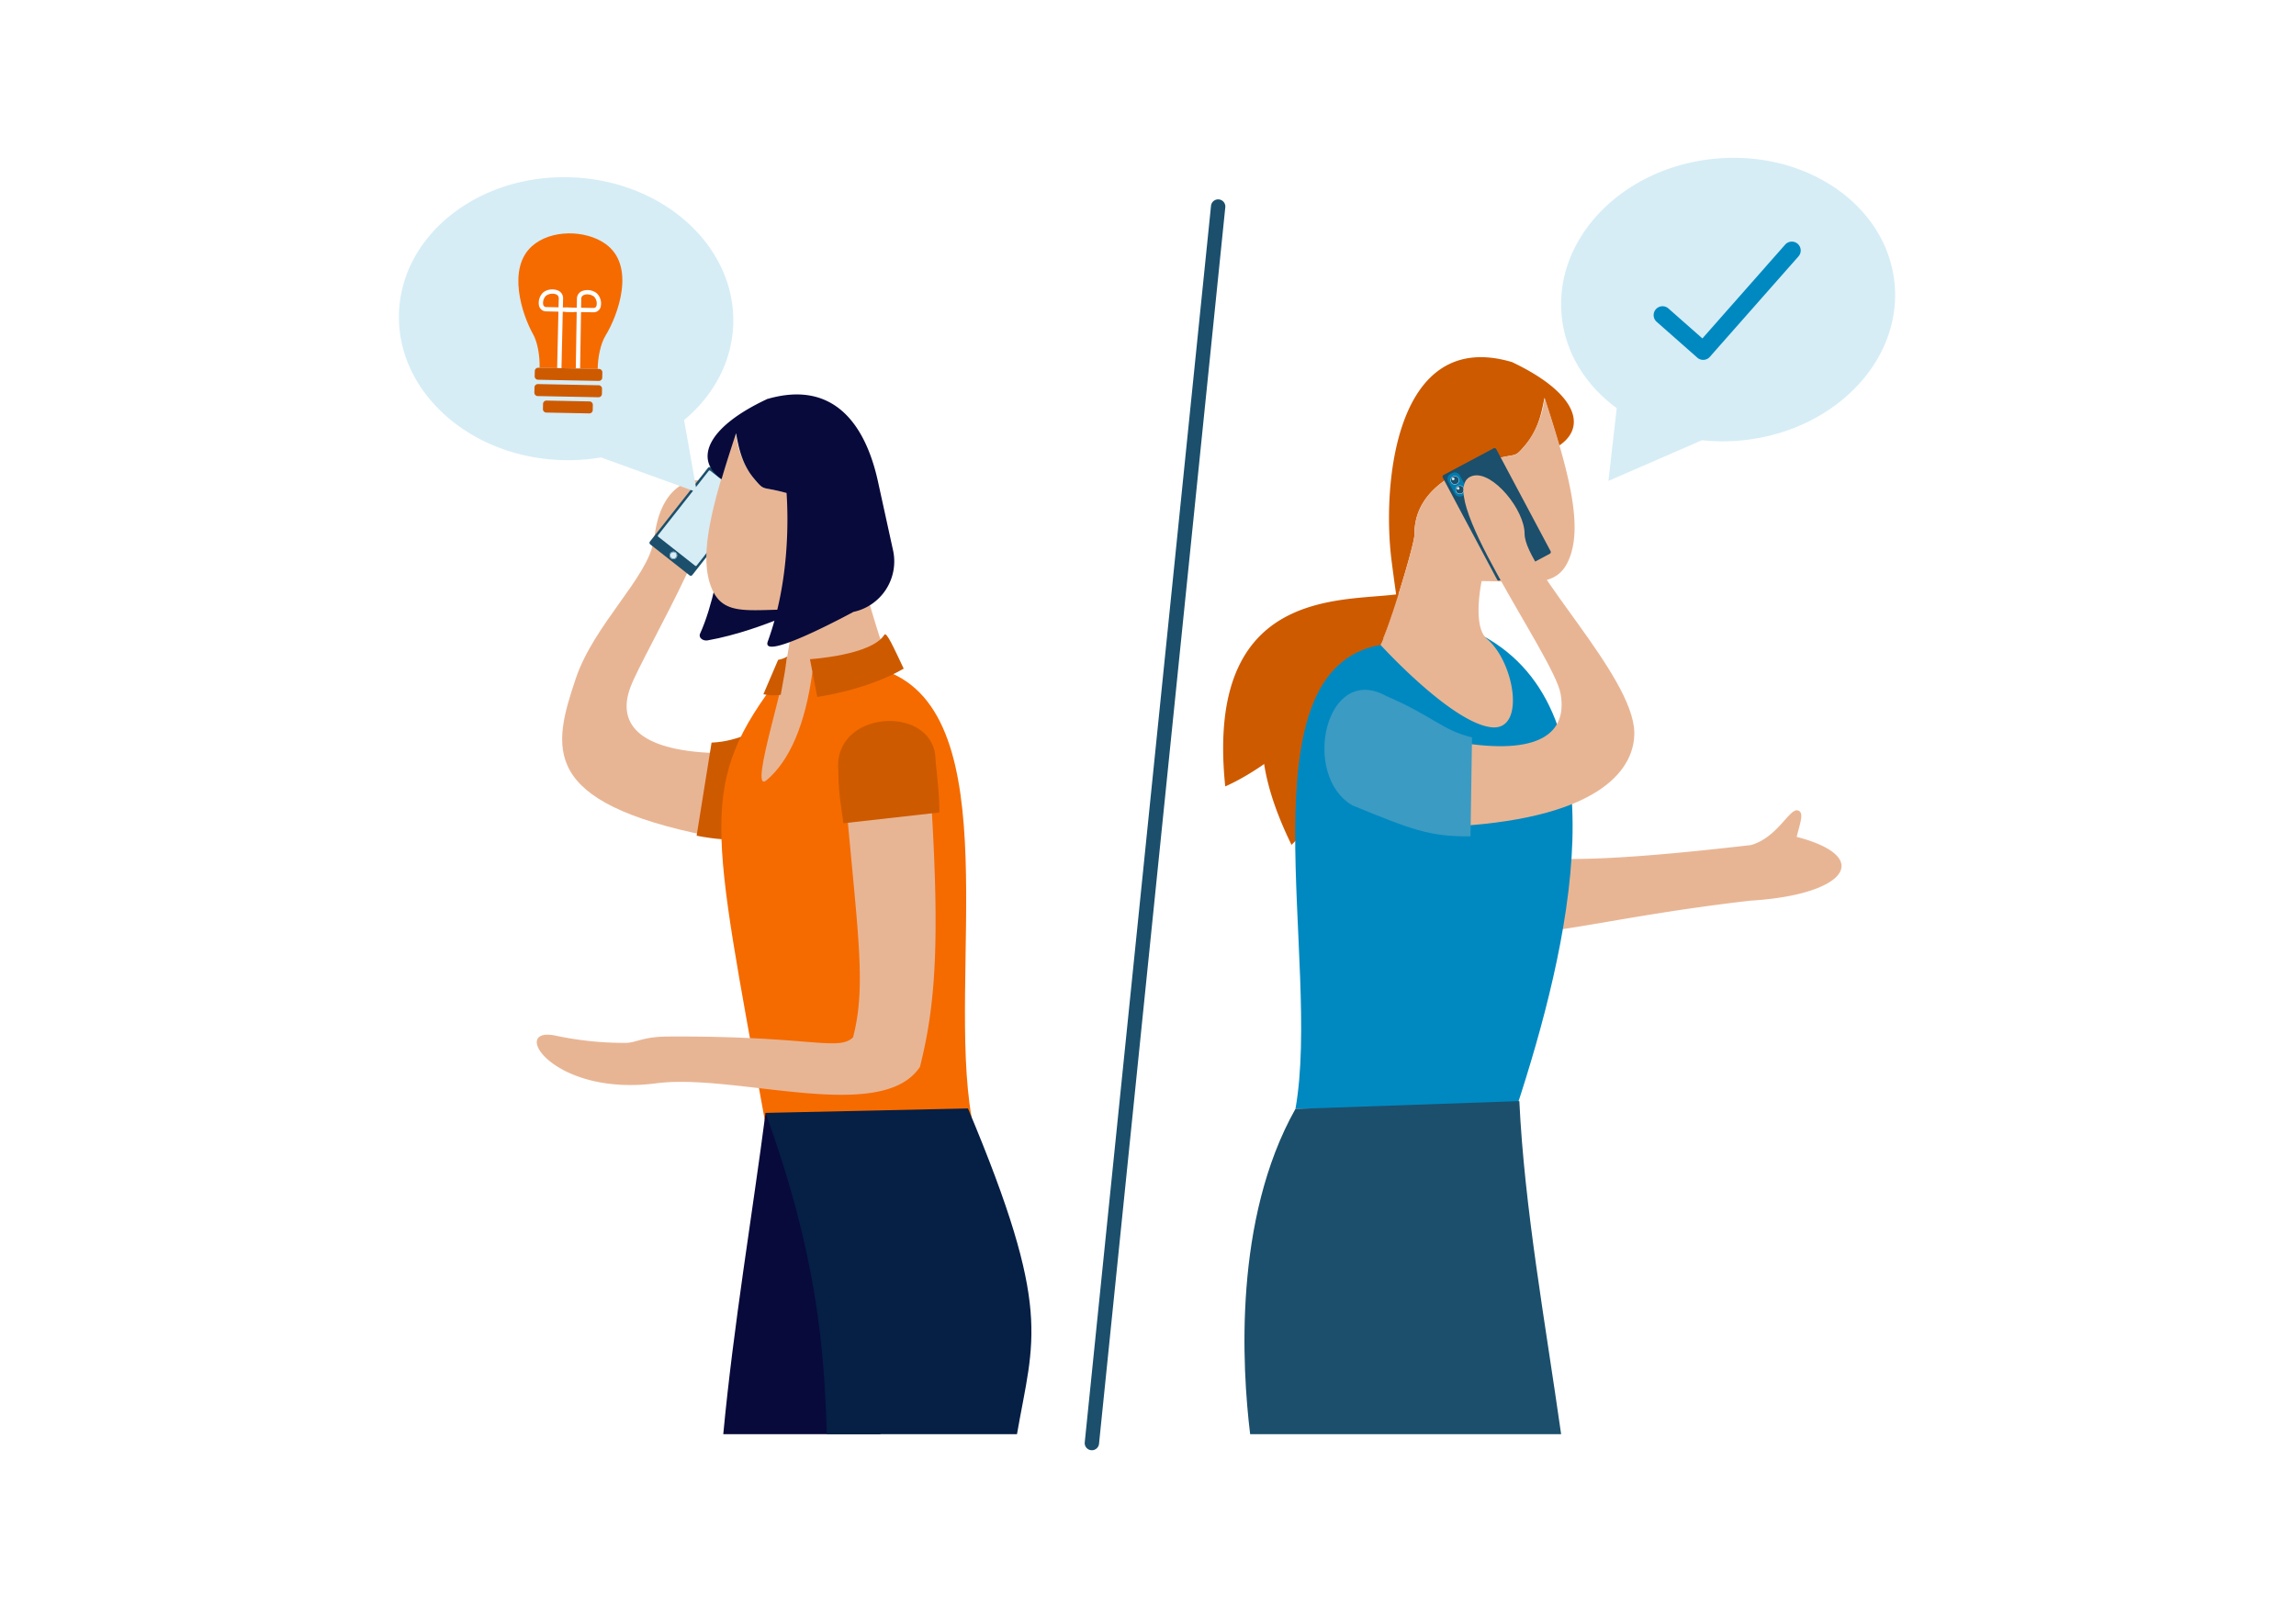 <?xml version="1.0" encoding="UTF-8"?>
<svg xmlns="http://www.w3.org/2000/svg" xmlns:xlink="http://www.w3.org/1999/xlink" width="800" height="560" viewBox="0 0 800 560">
  <rect x="0" y="0" width="800" height="560" fill="#333333" stroke="none"/>
  <defs>
    <clipPath id="clip-leg_thcm_schritt-fuer-schritt_01_800x800px">
      <rect width="800" height="560"></rect>
    </clipPath>
  </defs>
  <g id="leg_thcm_schritt-fuer-schritt_01_800x800px" clip-path="url(#clip-leg_thcm_schritt-fuer-schritt_01_800x800px)">
    <rect width="800" height="560" fill="#fff"></rect>
    <rect id="Rechteck_4" data-name="Rechteck 4" width="800" height="560" fill="none"></rect>
    <g id="Gruppe_73" data-name="Gruppe 73" transform="translate(-541.333 -43.419)">
      <g id="Gruppe_36" data-name="Gruppe 36">
        <path id="Pfad_29" data-name="Pfad 29" d="M921.784,548.788a2.492,2.492,0,0,1-2.491-2.753l44-430.906a2.5,2.5,0,0,1,4.974.508l-44,430.9A2.5,2.5,0,0,1,921.784,548.788Z" fill="#1b4f6c"></path>
      </g>
      <g id="Gruppe_55" data-name="Gruppe 55">
        <g id="Gruppe_44" data-name="Gruppe 44">
          <g id="Gruppe_37" data-name="Gruppe 37">
            <g id="Pfad_1143" data-name="Pfad 1143">
              <path id="Pfad_30" data-name="Pfad 30" d="M769.221,231.9l-.157-.022c-1.88,12.625-20.737,29.143-27.059,47.853-8.277,24.484-12.652,43.249,46.463,55.062l4.635-28.9c-28.464-.321-37.1-9.712-32.088-23.046,4.757-12.653,38.537-68,26.114-71.736-5.662-1.7-16.235,2.246-17.9,20.787" fill="#e8b594" fill-rule="evenodd"></path>
            </g>
            <g id="Pfad_1142" data-name="Pfad 1142">
              <path id="Pfad_31" data-name="Pfad 31" d="M784.059,334.64c13.508,2.608,19.8,1.346,40.682-2.994,18.774-6.658,17.115-45.16-4.874-37.774-16.412,3.7-20.586,7.879-30.606,8.333Z" fill="#ce5a00" fill-rule="evenodd"></path>
            </g>
          </g>
          <g id="Gruppe_43" data-name="Gruppe 43">
            <g id="Gruppe_38" data-name="Gruppe 38">
              <rect id="Rechteck_5" data-name="Rechteck 5" width="18.805" height="34.062" rx="0.646" transform="matrix(0.786, 0.619, -0.619, 0.786, 788.438, 205.921)" fill="#1b4f6c"></rect>
            </g>
            <g id="Gruppe_39" data-name="Gruppe 39">
              <rect id="Rechteck_6" data-name="Rechteck 6" width="17.104" height="29.261" rx="0.358" transform="matrix(0.786, 0.619, -0.619, 0.786, 788.501, 207.214)" fill="#d6edf6"></rect>
            </g>
            <g id="Gruppe_40" data-name="Gruppe 40">
              <circle id="Ellipse_1" data-name="Ellipse 1" cx="1.33" cy="1.33" r="1.33" transform="translate(774.631 235.623)" fill="#d6edf6"></circle>
            </g>
            <g id="Gruppe_41" data-name="Gruppe 41">
              <circle id="Ellipse_2" data-name="Ellipse 2" cx="1.224" cy="1.224" r="1.224" transform="translate(774.737 235.728)" fill="#1b4f6c"></circle>
            </g>
            <g id="Gruppe_42" data-name="Gruppe 42">
              <circle id="Ellipse_3" data-name="Ellipse 3" cx="1.118" cy="1.118" r="1.118" transform="translate(774.863 235.826)" fill="#d6edf6"></circle>
            </g>
          </g>
        </g>
        <g id="Gruppe_45" data-name="Gruppe 45">
          <path id="Pfad_32" data-name="Pfad 32" d="M828.613,225.308l-32.677-16.5s-2.158,36.639-10.669,55.414c-.659,1.455,1.037,2.637,2.609,2.358,20.239-3.591,41.618-15.121,41.618-15.121Z" fill="#080a3b" fill-rule="evenodd"></path>
        </g>
        <g id="Gruppe_46" data-name="Gruppe 46">
          <path id="Pfad_33" data-name="Pfad 33" d="M779.686,189.806c10.178-8.479,16.661-20.169,17.124-33.278.96-27.209-24.329-50.187-56.486-51.322s-59,20-59.964,47.212,24.329,50.187,56.486,51.322a68.43,68.43,0,0,0,13.887-.923l33.417,12.114Z" fill="#d6edf6" fill-rule="evenodd"></path>
        </g>
        <g id="Pfad_1086" data-name="Pfad 1086">
          <path id="Pfad_34" data-name="Pfad 34" d="M797.7,194.294c-8.315,25.086-12.863,42.3-8.65,53.5,3.973,10.555,12.667,7.992,29.408,8L815.235,274.4l-14.9,52.223,51.83-49.307c-2.266-4.081-11.21-33.551-11.156-37,.278-17.8-20.553-24.126-29.584-26.065-4.571-.982-4.116-.166-7.367-4.053a31.09,31.09,0,0,1-6.362-15.9" fill="#e8b594" fill-rule="evenodd"></path>
        </g>
        <g id="Pfad_1081" data-name="Pfad 1081">
          <path id="Pfad_35" data-name="Pfad 35" d="M849.861,277.179c43.018,15.442,21.387,106.2,29.995,155.549l-71.913,1.778c-18.81-104.546-23.7-117.769,5.267-155.537,4.645-6.056-11.821,42.3-4.737,36.3,8.053-6.818,13.466-19.493,15.933-37.7C832.919,286.989,837.462,272.728,849.861,277.179Z" fill="#f56b00" fill-rule="evenodd"></path>
        </g>
        <g id="Pfad_1088" data-name="Pfad 1088">
          <path id="Pfad_36" data-name="Pfad 36" d="M770.014,420.92c-36.246,4.75-51.548-20.129-35-16.59a113.944,113.944,0,0,0,24.775,2.5c3.435-.208,5.834-2.141,14.153-2.2,49.572-.321,59.41,5.274,64.629.271,4.829-18.707,1.465-36.656-3.133-89.544-4.168-16.42,26.221-19.989,29.608-4.057,4.21,60.032,2.256,82.239-3.174,103.9C848.484,435.384,797.739,417.287,770.014,420.92Z" fill="#e8b594" fill-rule="evenodd"></path>
        </g>
        <g id="Gruppe_47" data-name="Gruppe 47">
          <path id="Pfad_37" data-name="Pfad 37" d="M826.086,286.278s16.995-2.255,30.131-9.856c-3.308-6.916-5.98-13.031-6.742-11.813-4.517,7.214-25.927,8.514-25.927,8.514Z" fill="#ce5a00" fill-rule="evenodd"></path>
        </g>
        <g id="Gruppe_48" data-name="Gruppe 48">
          <path id="Pfad_38" data-name="Pfad 38" d="M813.37,285.52l1.379-7.706.85-5.611a8.333,8.333,0,0,1-3.135,1.136l-5.138,12A16.286,16.286,0,0,0,813.37,285.52Z" fill="#ce5a00" fill-rule="evenodd"></path>
        </g>
        <g id="Pfad_1142-2" data-name="Pfad 1142">
          <path id="Pfad_39" data-name="Pfad 39" d="M868.65,326.548c-.028-8.451-1.217-15.146-1.436-19.861-1.973-17.832-35.73-15.645-33.777,5.248-.03,7.58,1.1,13.322,1.776,18.374Z" fill="#ce5a00" fill-rule="evenodd"></path>
        </g>
        <g id="Gruppe_49" data-name="Gruppe 49">
          <path id="Pfad_40" data-name="Pfad 40" d="M852.546,235.408l-5.312-24.253c-4.256-19.37-15.1-35.421-38.376-28.744l-.016-.028c-21.781,10.132-25.475,21.479-16.185,27.873l.106.1c1.446-4.93,3.142-10.24,5.04-15.962.2,1.192.411,2.316.648,3.381l.042.195.016.065.053.237.058.251,0,.031.053.212.02.084.042.167.032.123.029.121.066.241.055.219v.019l.066.238,0,.019.059.212.022.069.047.167.031.107.032.124.046.151.025.072.063.2,0,.029.074.226.066.207.02.055.051.161.032.1.043.115.043.141.028.076.069.181,0,.032.077.214.076.2.021.05.058.158.029.088.049.12.048.128.034.076.063.169.012.036.085.2.079.205.016.036.071.159.033.077.053.116.086.2.067.149.019.043.087.184.09.187.016.03.077.163.034.067.059.117.048.1.046.081.066.137.027.047.086.167.094.178.017.023.083.158.03.054.064.123.055.091.049.082.071.121.03.054.089.158.1.169,0,.022.1.149.027.051.078.121.053.079.055.088.068.111.039.054.094.143.014.02.108.163.107.15.024.041.087.12.051.071.061.089.073.1.046.055.091.133.024.021.115.161.113.147.028.038.093.124.051.062.071.089.073.09.049.061.1.121.026.029.122.148.148.18.146.173.139.169.081.09c2.7,3.189,2.538,2.515,6.853,3.447,1.151.246,2.508.574,3.973.979.627,9.624.918,31.216-6.55,51.727-2.7,7.413,29.825-10.3,29.825-10.3A17.992,17.992,0,0,0,852.546,235.408Z" fill="#080a3b" fill-rule="evenodd"></path>
        </g>
        <g id="Gruppe_52" data-name="Gruppe 52">
          <g id="Pfad_1093" data-name="Pfad 1093">
            <path id="Pfad_41" data-name="Pfad 41" d="M726.61,129.266c-8.563,7.778-3.482,23.589.5,30.688,1.529,2.726,2.356,7.5,2.233,11.624l20.248.4c.038-4.129,1.05-8.864,2.685-11.529,4.509-7.354,10.638-24.444.054-32.021-6.963-4.985-19.155-5.119-25.719.841" fill="#f56b00" fill-rule="evenodd"></path>
          </g>
          <g id="Gruppe_50" data-name="Gruppe 50">
            <path id="Pfad_42" data-name="Pfad 42" d="M743.466,171.857c.063-4.1.132-8.289.2-12.478.039-2.41.08-4.818.118-7.207l4.169.072h.061a2.562,2.562,0,0,0,2.573-1.743,4.958,4.958,0,0,0-1.369-4.928,5.282,5.282,0,0,0-5.169-.685,2.9,2.9,0,0,0-1.7,2.693q-.024,1.521-.048,3.056l-3.977-.067-.025,1.508,3.977.069c-.038,2.388-.077,4.8-.118,7.205-.068,4.191-.139,8.384-.2,12.482ZM745.932,146a3.992,3.992,0,0,1,2.362.766,3.475,3.475,0,0,1,.872,3.236c-.182.517-.5.746-1.187.733l-4.169-.071q.024-1.536.047-3.06a1.4,1.4,0,0,1,.848-1.354A2.847,2.847,0,0,1,745.932,146Z" fill="#fff"></path>
          </g>
          <g id="Gruppe_51" data-name="Gruppe 51">
            <path id="Pfad_43" data-name="Pfad 43" d="M736.971,171.737c.092-3.863.181-7.812.27-11.764.059-2.647.12-5.3.18-7.918l3.979.088.035-1.508-3.98-.089q.037-1.536.073-3.057a2.9,2.9,0,0,0-1.6-2.757,5.274,5.274,0,0,0-5.191.481,4.963,4.963,0,0,0-1.562,4.874,2.571,2.571,0,0,0,2.565,1.841l4.168.093c-.061,2.624-.12,5.271-.18,7.918-.089,3.951-.178,7.9-.269,11.761Zm-3.112-25.971a2.956,2.956,0,0,1,1.367.3,1.405,1.405,0,0,1,.793,1.387q-.036,1.522-.072,3.06l-4.169-.092a1.068,1.068,0,0,1-1.157-.779,3.473,3.473,0,0,1,1-3.2A3.969,3.969,0,0,1,733.859,145.766Z" fill="#fff"></path>
          </g>
          <g id="Pfad_1096" data-name="Pfad 1096">
            <path id="Pfad_44" data-name="Pfad 44" d="M750.048,171.982l-21.168-.413a1.189,1.189,0,0,0-1.209,1.163l-.036,1.808a1.191,1.191,0,0,0,1.164,1.21l21.168.413A1.19,1.19,0,0,0,751.176,175l.036-1.808a1.191,1.191,0,0,0-1.164-1.209m-.111,5.691-21.168-.414a1.191,1.191,0,0,0-1.209,1.163l-.035,1.808a1.19,1.19,0,0,0,1.163,1.21l21.168.413a1.191,1.191,0,0,0,1.21-1.163l.035-1.808a1.191,1.191,0,0,0-1.164-1.21Zm-3.2,5.628-14.984-.293a1.19,1.19,0,0,0-1.209,1.163l-.035,1.808a1.189,1.189,0,0,0,1.163,1.209l14.984.293a1.189,1.189,0,0,0,1.209-1.163l.035-1.808A1.189,1.189,0,0,0,746.733,183.3Z" fill="#ce5a00" fill-rule="evenodd"></path>
          </g>
        </g>
        <g id="Gruppe_53" data-name="Gruppe 53">
          <path id="Pfad_45" data-name="Pfad 45" d="M848.08,543.2c12.595-34.429,28.429-64.367,10.517-111.962-16.619-3.237-23.188,5.97-50.528,0-4.383,33.914-11.2,74.309-14.728,111.962Z" fill="#080a3b" fill-rule="evenodd"></path>
        </g>
        <g id="Gruppe_54" data-name="Gruppe 54">
          <path id="Pfad_46" data-name="Pfad 46" d="M895.681,543.2c5.8-33.359,12.5-43.14-17.074-113.517l-70.538,1.555c18,49.541,20.429,82.239,21.352,111.962Z" fill="#051f45" fill-rule="evenodd"></path>
        </g>
      </g>
      <g id="Gruppe_72" data-name="Gruppe 72">
        <g id="Gruppe_56" data-name="Gruppe 56">
          <path id="Pfad_47" data-name="Pfad 47" d="M1104.652,185.646c-10.689-7.826-17.889-19.088-19.17-32.142-2.659-27.1,21.146-51.61,53.168-54.752s60.139,16.276,62.8,43.373-21.146,51.609-53.169,54.752a68.5,68.5,0,0,1-13.918-.054L1101.766,211Z" fill="#d6edf6" fill-rule="evenodd"></path>
        </g>
        <g id="Pfad_1078" data-name="Pfad 1078">
          <path id="Pfad_48" data-name="Pfad 48" d="M1151.459,357.262c33.287-2.064,42.826-15.2,15.9-22.213,1.144-4.753,2.738-8.545.409-9.215-2.931-.858-7.017,9.414-16.362,12.073-48.552,5.589-70.39,6.089-87.855,2.8a268.363,268.363,0,0,1-15.038,25.21c2.1.613,4.176,1.168,6.278,1.689,19.25,4.768,42.285-4.1,96.664-10.355Z" fill="#e8b594" fill-rule="evenodd"></path>
        </g>
        <g id="Pfad_1079" data-name="Pfad 1079">
          <path id="Pfad_49" data-name="Pfad 49" d="M1028.13,252.047c-13.137,9.941-69.9,18.171-36.789,85.783,15.4-15.025,27.232-41.669,35.345-66.358l-4.318-3.327a143.489,143.489,0,0,0,5.762-16.1" fill="#ce5a00" fill-rule="evenodd"></path>
        </g>
        <g id="Pfad_1079-2" data-name="Pfad 1079">
          <path id="Pfad_50" data-name="Pfad 50" d="M1032.387,249.658c-15.76,4.8-71.875-7.074-64.139,67.811,19.64-8.786,39.942-29.707,56.078-50.078l-2.9-4.613a143.432,143.432,0,0,0,10.966-13.12" fill="#ce5a00" fill-rule="evenodd"></path>
        </g>
        <g id="Pfad_1080" data-name="Pfad 1080">
          <path id="Pfad_51" data-name="Pfad 51" d="M1084.694,198.626c9.708-6.61,5.921-18.446-16.708-29.113l-.017.028c-40.587-11.865-45.112,42.978-41.782,69.157,5.688,44.684,15.287,91.452,36.65,75.063,1.047-1.863-2.747-17.973-7.565-35.648l-5.01,11.517-27.894-21.478c2.381-4.238,11.855-34.881,11.814-38.471a21.324,21.324,0,0,1,.656-5.562,1.23,1.23,0,0,1,.136-.5c3.963-13.929,21.844-19.205,30.152-20.936,4.5-.947,4.328-.247,7.156-3.553l.084-.094.147-.175.152-.18.155-.186.128-.154.027-.029.1-.126.051-.064.077-.093.074-.092.054-.065.1-.128.03-.039.118-.153h0l.121-.166.024-.022.1-.138.048-.057.076-.107.064-.092.053-.074.091-.124.026-.042.112-.156h0l.114-.169.014-.021.1-.148.041-.057.072-.115.057-.092.056-.081.081-.126.029-.053.1-.155,0-.022.11-.176h0l.094-.164.031-.056.074-.126.053-.084.057-.1.068-.128.031-.056.087-.164.018-.024.1-.185h0l.09-.173.029-.05.069-.142.049-.084.05-.1.062-.121.036-.07.081-.169.017-.032.094-.194h0l.092-.19.019-.045.072-.155.09-.2.055-.121.036-.079.075-.165.016-.038.083-.213.09-.207.013-.038.067-.174.035-.08.051-.133.052-.124.031-.092.061-.164.022-.052.079-.213h0l.083-.222,0-.033.072-.189.029-.078.047-.147.045-.12.033-.1.054-.167.022-.058.07-.215h0l.078-.236,0-.029.067-.208.026-.075.048-.157.035-.129.032-.112.051-.173.023-.072.062-.221,0-.019.071-.248,0-.02.058-.227.07-.251.031-.125.035-.129.044-.173.021-.088.056-.22,0-.033.062-.26h0l.057-.247.017-.068.044-.2c.253-1.108.48-2.277.694-3.517,1.946,5.969,3.683,11.508,5.164,16.65" fill="#ce5a00" fill-rule="evenodd"></path>
        </g>
        <g id="Pfad_1081-2" data-name="Pfad 1081">
          <path id="Pfad_52" data-name="Pfad 52" d="M1022.367,268.146c-48.994,8.617-20.44,110.359-29.666,161.706l76.938-.171c18.347-55.988,37.759-138.108-11.788-164.784l.733,22.187Z" fill="#0089c1" fill-rule="evenodd"></path>
        </g>
        <g id="Pfad_1086-2" data-name="Pfad 1086">
          <path id="Pfad_53" data-name="Pfad 53" d="M1079.53,181.976c8.527,26.17,13.172,44.125,8.724,55.762-4.193,10.972-13.233,8.256-30.669,8.174,0,0-3.379,15.729,1.836,20.129,9.646,8.138,13.6,32.022,1.664,30.819-13.9-1.4-38.721-28.714-38.721-28.714,2.381-4.238,11.852-34.881,11.814-38.471-.194-18.538,21.533-25.017,30.949-26.987,4.766-1,4.287-.151,7.693-4.182a32.386,32.386,0,0,0,6.71-16.523" fill="#e8b594" fill-rule="evenodd"></path>
        </g>
        <g id="Gruppe_57" data-name="Gruppe 57">
          <path id="Pfad_54" data-name="Pfad 54" d="M1167.713,128.389a3.1,3.1,0,0,0-4.371.273l-28.84,32.693-11.924-10.519a3.1,3.1,0,0,0-4.1,4.645l14.22,12.544c.009.009.013.021.022.029a3.111,3.111,0,0,0,4.38-.274c.008-.009.01-.022.018-.031l30.866-34.989A3.1,3.1,0,0,0,1167.713,128.389Z" fill="#0089c1" fill-rule="evenodd"></path>
        </g>
        <g id="Gruppe_58" data-name="Gruppe 58">
          <path id="Pfad_55" data-name="Pfad 55" d="M1085.279,543.2c-5.566-39.241-12.8-78.957-14.559-116.068L992.7,429.852c-21.56,38.346-18.65,89.772-15.776,113.345Z" fill="#1b4f6c"></path>
        </g>
        <g id="Gruppe_71" data-name="Gruppe 71">
          <g id="Gruppe_69" data-name="Gruppe 69">
            <g id="Gruppe_59" data-name="Gruppe 59">
              <rect id="Rechteck_7" data-name="Rechteck 7" width="21.11" height="41.632" rx="0.646" transform="translate(1081.921 236.078) rotate(151.964)" fill="#1b4f6c"></rect>
            </g>
            <g id="Gruppe_60" data-name="Gruppe 60">
              <rect id="Rechteck_8" data-name="Rechteck 8" width="4.568" height="8.67" rx="1.817" transform="translate(1053.151 215.005) rotate(151.964)" fill="#017bad"></rect>
            </g>
            <g id="Gruppe_64" data-name="Gruppe 64">
              <g id="Gruppe_61" data-name="Gruppe 61">
                <circle id="Ellipse_4" data-name="Ellipse 4" cx="1.493" cy="1.493" r="1.493" transform="translate(1046.754 209.273)" fill="#d6edf6"></circle>
              </g>
              <g id="Gruppe_62" data-name="Gruppe 62">
                <circle id="Ellipse_5" data-name="Ellipse 5" cx="1.375" cy="1.375" r="1.375" transform="translate(1046.872 209.391)" fill="#1b4f6c"></circle>
              </g>
              <g id="Gruppe_63" data-name="Gruppe 63">
                <circle id="Ellipse_6" data-name="Ellipse 6" cx="0.473" cy="0.473" r="0.473" transform="translate(1047.192 209.818)" fill="#d6edf6"></circle>
              </g>
            </g>
            <g id="Gruppe_68" data-name="Gruppe 68">
              <g id="Gruppe_65" data-name="Gruppe 65">
                <circle id="Ellipse_7" data-name="Ellipse 7" cx="1.493" cy="1.493" r="1.493" transform="translate(1048.482 212.581)" fill="#d6edf6"></circle>
              </g>
              <g id="Gruppe_66" data-name="Gruppe 66">
                <circle id="Ellipse_8" data-name="Ellipse 8" cx="1.375" cy="1.375" r="1.375" transform="translate(1048.6 212.699)" fill="#1b4f6c"></circle>
              </g>
              <g id="Gruppe_67" data-name="Gruppe 67">
                <circle id="Ellipse_9" data-name="Ellipse 9" cx="0.473" cy="0.473" r="0.473" transform="translate(1048.92 213.127)" fill="#d6edf6"></circle>
              </g>
            </g>
          </g>
          <g id="Gruppe_70" data-name="Gruppe 70">
            <g id="Pfad_1143-2" data-name="Pfad 1143">
              <path id="Pfad_56" data-name="Pfad 56" d="M1072.549,229.392c0,12.532,37.66,49.3,38.221,69.036.343,12.076-10.4,29.809-61.916,32.9l.552-29.261c28.071,4.721,38.23-2.993,35.66-17-2.442-13.3-46.1-72.067-30.45-75.87C1061.485,207.528,1072.549,221.088,1072.549,229.392Z" fill="#e8b594" fill-rule="evenodd"></path>
            </g>
            <g id="Pfad_1142-3" data-name="Pfad 1142">
              <path id="Pfad_57" data-name="Pfad 57" d="M1053.7,334.863c-14.308.139-20.527-2.354-41.131-10.785-18.027-10.427-9.367-49.876,11.822-38.09,16.142,6.924,19.662,12.031,29.844,14.394Z" fill="#3b9bc3" fill-rule="evenodd"></path>
            </g>
          </g>
        </g>
      </g>
    </g>
  </g>
</svg>
